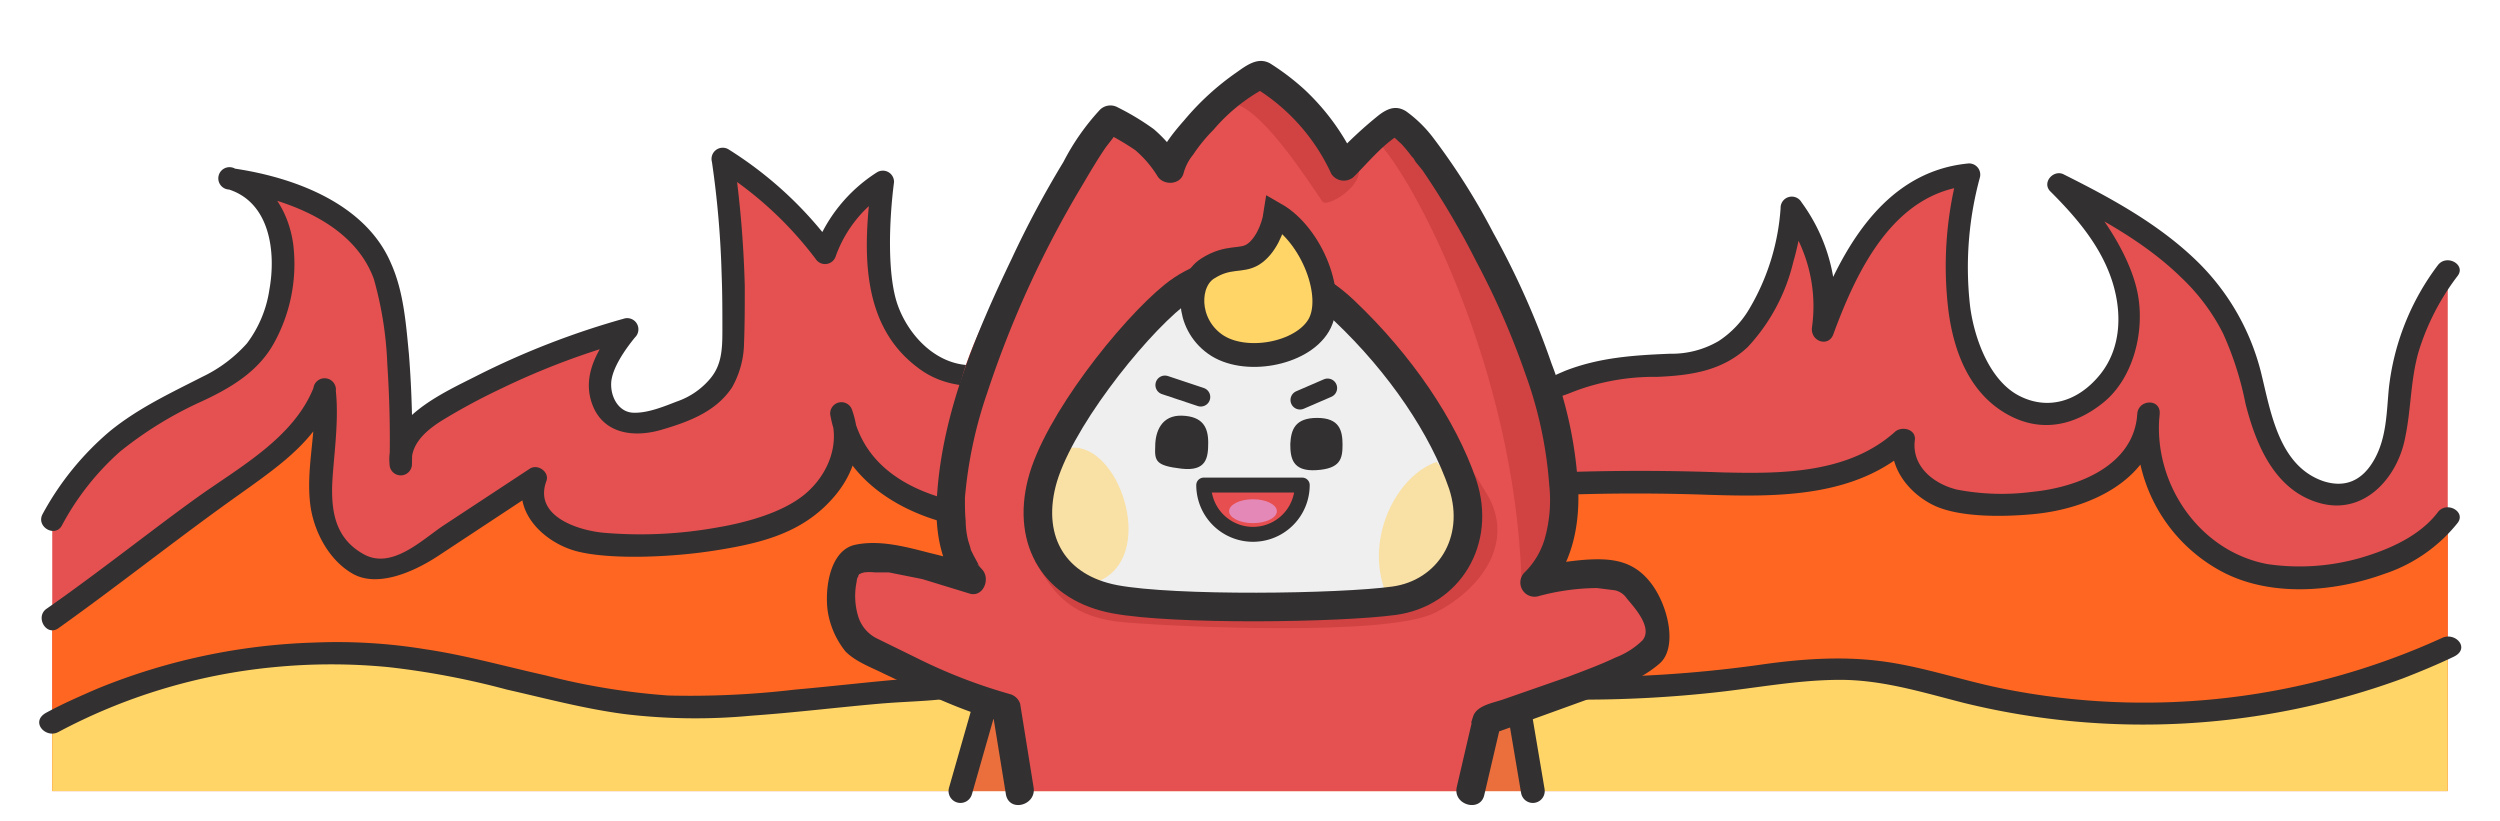<svg xmlns="http://www.w3.org/2000/svg" viewBox="0 0 335 110"><defs><style>.cls-1{fill:#e45150;}.cls-2{fill:#323031;}.cls-3{fill:#f62;}.cls-11,.cls-4{fill:#ffd567;}.cls-5{fill:#ea6f3d;}.cls-10,.cls-11,.cls-12,.cls-5,.cls-9{stroke:#323031;}.cls-10,.cls-12,.cls-5{stroke-linecap:round;}.cls-12,.cls-5{stroke-linejoin:round;}.cls-11,.cls-5{stroke-width:3.19px;}.cls-6{fill:#d14242;}.cls-7{fill:#efeff0;}.cls-8{fill:#f9e0a4;}.cls-10,.cls-14,.cls-9{fill:none;}.cls-10,.cls-11,.cls-9{stroke-miterlimit:10;}.cls-9{stroke-width:3.83px;}.cls-10{stroke-width:2.55px;}.cls-12{fill:#e74e4f;stroke-width:2px;}.cls-13{fill:#e488b7;}</style></defs><g id="질문_이미지" data-name="질문 이미지"><g id="q11"><path class="cls-1" d="M7,69.7c3.9-7.5,9.8-12.6,17.4-16.3,3.4-1.6,7-3.1,9.4-5.9a17.1,17.1,0,0,0,3.8-8.3,18.3,18.3,0,0,0-.4-9A9.7,9.7,0,0,0,31.1,24a36.5,36.5,0,0,1,11.2,3.5,18.9,18.9,0,0,1,7.1,5.4c2.5,3.4,3.2,7.7,3.6,11.8a146.3,146.3,0,0,1,.7,17.5c-.5-3.3,2.7-6,5.7-7.7A104.5,104.5,0,0,1,84,44.1c-1.4,1.9-2.9,3.8-3.4,6.2s.3,5.1,2.5,6.1,3.4.3,5.1-.2c3.7-1,7.6-2.6,9.1-6.1a11.4,11.4,0,0,0,.9-5.2,133,133,0,0,0-1.3-23.6,49.9,49.9,0,0,1,13.7,12.6,18.2,18.2,0,0,1,7.7-9.6c-.7,5.3-1.3,10.9.2,16s6,9.9,11.4,10l78.6,1.5a31.7,31.7,0,0,1,11.3-2.7c3.2-.2,6.6,0,9.6-1.2s6-4.8,7.7-8.3a34.3,34.3,0,0,0,3-11.7,21.9,21.9,0,0,1,4.2,16.4c1.7-4.7,3.7-9.5,6.8-13.5s7.7-7,12.7-7.4a48.4,48.4,0,0,0-1.4,16.5,23.5,23.5,0,0,0,2.5,9.4,11.9,11.9,0,0,0,7.3,5.9c4.6,1,9.4-1.8,11.6-5.9s1.9-9.2.2-13.5a34.2,34.2,0,0,0-8.1-11.1,81.1,81.1,0,0,1,14.4,8.7c4.4,3.6,8.2,8,10.2,13.3s1.9,9.1,3.9,13.3,6.9,7.5,11.2,5.8c2.6-1,4.3-3.7,5-6.5s.8-5.6,1.2-8.4A30.2,30.2,0,0,1,328,36.3V106H7Z"/><path class="cls-2" d="M326.7,35.5a33.5,33.5,0,0,0-6.6,16.6c-.3,3.2-.3,6.5-1.9,9.4s-3.9,3.9-6.8,3c-6-2-7.1-9.2-8.4-14.5a31.5,31.5,0,0,0-8.5-14.9c-5.1-5-11.5-8.5-17.9-11.7-1.4-.8-3.1,1.1-1.8,2.3,3.3,3.3,6.4,6.9,8,11.3s1.6,9.5-1.4,13.2S274.3,55,270.5,53s-5.9-7.4-6.5-11.9a45.8,45.8,0,0,1,1.3-17.3,1.5,1.5,0,0,0-1.5-1.9c-11.7,1.1-17.4,12.2-21,22l2.9.8a23.6,23.6,0,0,0-4.3-17.6,1.5,1.5,0,0,0-2.8.8,30.5,30.5,0,0,1-4.2,13.5,13,13,0,0,1-4.1,4.3,12.4,12.4,0,0,1-6.5,1.7c-4.9.2-9.5.5-14.1,2.3-.2.1-1.7.7-1.2.6h-.8l-18.6-.4-54.6-1h-5.1c-4.3-.4-7.7-4.1-9.1-8s-1.2-11.1-.5-16.5a1.5,1.5,0,0,0-2.3-1.3,20.8,20.8,0,0,0-8.4,10.5l2.8-.3A51.5,51.5,0,0,0,97.6,20a1.5,1.5,0,0,0-2.2,1.7,128.2,128.2,0,0,1,1.3,15.1c.1,2.5.1,5,.1,7.5s-.1,4.6-1.6,6.4a10.1,10.1,0,0,1-4.5,3.1c-1.8.7-4,1.6-5.9,1.5s-3-2.1-2.9-4,1.8-4.4,3.2-6.1a1.5,1.5,0,0,0-1.5-2.5A108.8,108.8,0,0,0,64,50.3C59.5,52.6,51.6,56,52.2,62.2a1.5,1.5,0,0,0,3,0,144.3,144.3,0,0,0-.4-14.7c-.4-4.1-.7-8.4-2.4-12.2-3.4-8-12.9-11.5-20.9-12.7a1.5,1.5,0,1,0-.8,2.8c5.5,1.8,6.3,8.4,5.4,13.4a15.8,15.8,0,0,1-3,7.2,18.9,18.9,0,0,1-6,4.5c-4.3,2.2-8.6,4.2-12.4,7.3a38.6,38.6,0,0,0-9,11.1c-.9,1.7,1.7,3.2,2.6,1.5a35.6,35.6,0,0,1,7.8-9.9A50.7,50.7,0,0,1,27,53.8c3.9-1.8,7.6-4,9.7-7.8a21.9,21.9,0,0,0,2.6-13.2c-.6-4.6-3.3-8.8-7.8-10.2l-.8,2.8c7.4,1.2,16.6,4.3,19.4,12a48.4,48.4,0,0,1,1.8,11.4c.3,4.5.4,9,.3,13.4h3c-.3-2.7,2-4.6,4.1-5.9a84,84,0,0,1,7.8-4.2,100.5,100.5,0,0,1,17.3-6.5L83,43c-2.5,3.2-5.1,6.9-3.7,11s5.5,4.7,9.3,3.6,7.4-2.5,9.5-5.7A12.4,12.4,0,0,0,99.7,46c.1-2.6.1-5.1.1-7.6a145.8,145.8,0,0,0-1.5-17.5l-2.2,1.7a49.1,49.1,0,0,1,13.2,12.1,1.5,1.5,0,0,0,2.7-.4,16.9,16.9,0,0,1,7.1-8.7l-2.3-1.3c-1.1,8.7-1.7,19,6.1,24.9,2.7,2.1,5.6,2.6,8.9,2.6l22.5.5,31.8.6,21.2.4h1.2a20.9,20.9,0,0,0,2.3-.8,29.1,29.1,0,0,1,3.9-1.2,30.5,30.5,0,0,1,7.4-.8c4.5-.2,8.7-.8,12.1-4a25.3,25.3,0,0,0,6.1-11.4,35.1,35.1,0,0,0,1.3-7.2l-2.8.8a20.2,20.2,0,0,1,4,15.2c-.2,1.9,2.3,2.7,2.9.8,3.1-8.4,8-18.8,18.1-19.8L262.4,23a49,49,0,0,0-1.3,18.7c.7,5.3,2.7,10.7,7.5,13.6s9.5,1.7,13.3-1.4,5.5-9.1,4.6-14.3-5.1-11.6-9.6-16L275.1,26c6.1,3.1,12.3,6.4,17.2,11.2a27.2,27.2,0,0,1,5.6,7.5,43,43,0,0,1,3,9.4c1.4,5.5,3.9,11.6,9.9,13.3s10.5-3.4,11.5-8.8c.8-3.8.7-7.7,1.8-11.5A32.3,32.3,0,0,1,329.3,37c1.2-1.5-1.4-3-2.6-1.5Z"/><path class="cls-3" d="M7,82.9C15.5,76.9,22.9,71,31.4,65c4.8-3.4,9.9-7.1,12.1-12.6.6,4.8-.9,9.7-.5,14.5s4.2,10.2,9,9.4a11.2,11.2,0,0,0,4.4-2.1L71.8,64.1c-1.1,2.4.4,5.4,2.6,6.9s5,1.8,7.7,2a75.6,75.6,0,0,0,15-.9c4.3-.8,8.7-2,12-4.9s5.2-7.7,3.6-11.8c1,5.6,5.6,10,10.9,12.1s11,2.4,16.7,2.3c28.6-.2,56.9-6.1,85.5-5.1,10.2.3,21.7,1.1,29.3-5.8-.5,3,1.6,5.9,4.3,7.2s5.8,1.5,8.8,1.5,8.7-.5,12.5-2.3,7-5.7,7.2-9.9a20.2,20.2,0,0,0,12.3,20.7c8.1,3.2,22.7.3,27.8-6.7V106H7Z"/><path class="cls-4" d="M328,86.7c-19,9-42.8,11.2-63.3,6.3-5.1-1.2-10.1-2.9-15.4-3.3s-11,.6-16.5,1.3a168.4,168.4,0,0,1-49.1-1.2c-15.7-2.8-32.5-7.7-47.1-1.1a45.3,45.3,0,0,1-6,2.6,34.2,34.2,0,0,1-7.9,1.1c-12.4.8-24.8,3.3-37.1,2-9.7-1-19.1-4.4-28.7-5.9A80.6,80.6,0,0,0,7,96.8V106H328Z"/><path class="cls-2" d="M7.8,84.2C15.1,79,22.2,73.4,29.5,68.1S42,59.8,44.9,52.8L42,52.4c.6,5.1-1.1,10.2-.4,15.4.5,3.5,2.5,7.3,5.7,9.1s7.9-.1,11.4-2.4l13.8-9.1-2.2-1.7c-1.8,4.9,2.7,9.1,7.1,10.2s12.4.8,18.2-.1,10.9-2.1,14.9-5.9,5.3-8.3,3.7-12.9a1.5,1.5,0,0,0-2.9.8c1.7,9.1,10.8,13.9,19.2,15a95.1,95.1,0,0,0,16,.4c5.6-.2,11.1-.6,16.6-1,11-1,22-2.2,33-3.1a274.7,274.7,0,0,1,32.7-.8c9.4.3,19.9.4,27.3-6.4l-2.5-1c-.5,3.8,2.2,7.2,5.5,8.8s9,1.6,13.3,1.2c7.7-.7,16.5-4.7,17-13.5.1-2-2.8-1.9-3,0a21.6,21.6,0,0,0,10.8,20.9c6.6,3.8,15.4,3.1,22.3.6a21,21,0,0,0,9.8-6.8c1.2-1.5-1.4-3-2.6-1.5-2.4,3.2-6.5,5-10.2,6.1a29.7,29.7,0,0,1-12.6.9c-9.3-1.7-15.5-11-14.5-20.2h-3c-.4,7-8,9.9-14,10.5a31.7,31.7,0,0,1-10.2-.3c-3.2-.8-6.1-3.2-5.6-6.7.1-1.4-1.7-1.8-2.6-1.1-6.3,5.7-15.3,5.7-23.3,5.5a298.3,298.3,0,0,0-29.9.4c-20.8,1.5-41.6,4.8-62.6,4.6-9.3-.1-21.9-2.3-24-13.3l-2.9.8c1.3,3.8-.4,7.8-3.3,10.3s-7.8,3.9-12,4.6a57.9,57.9,0,0,1-15,.7c-3.5-.3-9.5-2.2-7.8-6.9.5-1.2-1.1-2.4-2.2-1.7L59.3,70.5c-2.8,1.9-6.8,5.8-10.5,3.8s-4.3-5.4-4.3-8.6,1-8.8.5-13.3a1.5,1.5,0,0,0-3-.4c-2.7,6.7-9.9,10.6-15.5,14.6S13.1,76.8,6.2,81.6c-1.5,1.1,0,3.7,1.6,2.6Z"/><path class="cls-2" d="M327.2,85.5A96.3,96.3,0,0,1,268,92.2c-5.3-1.1-10.5-2.9-15.9-3.6s-10.9-.3-16.4.5a171.3,171.3,0,0,1-34.3,1.3c-11.1-.7-21.8-3.1-32.8-4.9s-20.6-2.7-30.3.9c-2.3.8-4.4,2.1-6.7,3a22.1,22.1,0,0,1-8,1.4c-5.7.4-11.3,1.1-17,1.6a120.3,120.3,0,0,1-17,.8,91.6,91.6,0,0,1-16.5-2.7C67.7,89.3,62.4,87.8,57,87a73.2,73.2,0,0,0-14.8-.9A83.4,83.4,0,0,0,13,92.3c-2.3,1-4.6,2-6.8,3.2S6.1,99,7.8,98.1a76.9,76.9,0,0,1,28.9-8.7,79.2,79.2,0,0,1,15.4,0,107.3,107.3,0,0,1,15.8,3c5.3,1.2,10.5,2.6,15.9,3.3a79.6,79.6,0,0,0,16.9.2c5.7-.4,11.4-1.1,17.1-1.6s10.5-.2,15.4-2.3a65.8,65.8,0,0,1,7.2-3.2,37.6,37.6,0,0,1,7.4-1.6,66.2,66.2,0,0,1,15.4.4c10.8,1.5,21.4,4.2,32.3,5.3a162.9,162.9,0,0,0,34.2-.1c5.6-.6,11.2-1.7,16.9-1.7s11.1,1.7,16.6,3.1A100.9,100.9,0,0,0,322,90.9c2.3-.9,4.5-1.8,6.8-2.9s.2-3.4-1.6-2.5Z"/><polyline class="cls-5" points="128.7 106 135.3 82.9 201.3 81.7 205.4 106"/><path class="cls-1" d="M219.7,79.3c.2-2.7-9.4-3.4-13.1-3.6,2.2-7.5.2-16.3-1.2-23-1.8-8.5-12.1-34.9-17.6-36-3.4-.6-6.6,3.8-7.4,7.3-.5-3.3-5.7-12.1-8.6-13.7s-10,5.4-14.5,11.2c-2.7-2-8.3-8.3-9.9-4.8-2.5,5.4-16.3,23.5-18.9,35.5-1.9,8.9-3.4,19.9-.9,23.9-4.2-.7-13.1-2.2-13.3-.9-.5,3.5-1.6,8.8,0,10.2s19.8,10.1,20.6,8.8c-.5,7.5,1,5.5,1.8,11.8h59.1c1.8-.2,4-9.6,4-9.6s21-6.6,22.2-8.5S219.5,82.6,219.7,79.3Z"/><path class="cls-6" d="M184.7,19.1c4.5,4.5,18.3,30,19.2,58.9,3.7,0,5.8-9.5,5.6-12.9s-5.2-22.8-7.2-28.1-14.6-20.5-15.4-20.7S184.7,19.1,184.7,19.1Z"/><path class="cls-6" d="M166,14.1c3.7,1.5,9.1,9.8,11.2,12.9.6.9,5.8-2.2,4.8-4.8s-11.9-11.1-9.9-10.4C167.6,10.2,166.8,13.6,166,14.1Z"/><path class="cls-6" d="M138.7,75.2c2.6,4.6,5,7.6,12.1,8.2s35.2,1.9,41.5-1.3,10.7-9.5,7-15.8-18.8-28.7-21.8-28.5S138.7,75.2,138.7,75.2Z"/><path class="cls-2" d="M138.5,105.5l-1.8-11.2a2,2,0,0,0-1.4-1.3,71.5,71.5,0,0,1-12.6-4.9l-5.1-2.5a4.9,4.9,0,0,1-2.6-3,9.4,9.4,0,0,1-.2-4.7c0-.2.1-.6.2-.6a.5.5,0,0,1,.2-.4c.2-.5-.2,0,0,0s.3-.1-.1,0l.7-.2a6.3,6.3,0,0,1,1.4,0h1.9l4.5.9,6.2,1.9c1.9.7,3-1.9,1.8-3.2s-.3-.5-.2-.3l-.3-.4-.6-1.1-.2-.4-.2-.4c-.1-.5-.3-1-.4-1.4a11.3,11.3,0,0,1-.3-2.5c-.1-1-.1-2.1-.1-3.1a58.2,58.2,0,0,1,3-14.1,137.9,137.9,0,0,1,12.8-27.9c1-1.7,2-3.4,3.1-5l.7-.9.3-.4c.3-.4-.2.1,0-.1l1-1-2.4.3a37,37,0,0,1,4.3,2.5,14.6,14.6,0,0,1,3,3.5c.8,1.3,3.1,1.2,3.5-.4a6.7,6.7,0,0,1,1.3-2.5,21.6,21.6,0,0,1,2.7-3.3,24,24,0,0,1,7.3-5.8h-2a26.4,26.4,0,0,1,10.5,11.7,2,2,0,0,0,3,.4c2-2,4-4.5,6.5-5.9l-1.5.2c.3.1-.3-.3,0,.1s.5.4.2.1l1.2,1.1a20.9,20.9,0,0,1,1.4,1.7l.2.2h0l.3.5.9,1.1A107.1,107.1,0,0,1,197.8,35a106.3,106.3,0,0,1,6.6,15.1A55.1,55.1,0,0,1,207.6,65a19,19,0,0,1-.5,6.8,10.4,10.4,0,0,1-2.8,4.9,1.9,1.9,0,0,0,1.8,3.2,30.7,30.7,0,0,1,7.9-1.1l2.4.3a2.6,2.6,0,0,1,1.6,1.1c1,1.2,3.5,3.9,2.1,5.6a10.6,10.6,0,0,1-3.6,2.3c-2.1,1-4.3,1.8-6.4,2.6l-8.6,3c-1.4.5-3.6.8-4.1,2.3s-.1.6-.2.9l-2,8.6c-.5,2.4,3.2,3.4,3.7,1l2.2-9.4-1.3,1.3,14.1-5.1c2.9-1.1,6.1-2.3,8.5-4.4s1.2-7.7-1.2-10.8-5.4-3.3-8.7-3.1a45.7,45.7,0,0,0-7.4,1.2l1.9,3.3c3.5-3.5,4.6-8.6,4.5-13.4a54.6,54.6,0,0,0-3.6-17.4,109.8,109.8,0,0,0-7.8-17.5A89.2,89.2,0,0,0,192,18.4a17,17,0,0,0-3.6-3.5c-1.3-.8-2.4-.4-3.6.5a54.9,54.9,0,0,0-6.1,5.7l3,.4a30.9,30.9,0,0,0-6.9-9.5,32.7,32.7,0,0,0-4.6-3.5c-1.6-.9-3.1.2-4.5,1.2a35.5,35.5,0,0,0-7,6.4c-1.5,1.7-3.3,3.9-3.8,6.1l3.5-.4a18.5,18.5,0,0,0-3.8-4.5,34,34,0,0,0-4.8-2.9,2,2,0,0,0-2.4.3,31.4,31.4,0,0,0-4.9,7,133.4,133.4,0,0,0-6.9,12.9c-4.7,9.8-9.2,20.4-10,31.3-.4,4.6.2,9.6,3.3,13.2l1.9-3.2a63.2,63.2,0,0,0-6.2-1.8c-3.1-.8-6.7-1.8-10-1.1s-4.1,5.6-3.7,8.8a11.4,11.4,0,0,0,2.4,5.5c1.4,1.4,3.4,2.1,5.2,3,5.1,2.4,10.3,5,15.8,6.4L133,95.4l1.8,11.1c.5,2.4,4.1,1.4,3.7-1Z"/><path class="cls-7" d="M138.8,70a6.2,6.2,0,0,0-.1,3.3c.5,2,2.3,3.2,4,4,7.1,3.4,15,3.8,22.7,3.9s16.3-.2,24.3-1.7c2.6-.4,5.4-1.3,6.8-3.8s.1-7.3-1.5-10.5c-.6-1.3-1.2-2.6-1.9-3.8-5.6-10.5-12.8-20.3-22.7-24.3-2.5-1-5.3-1.6-7.7-.5a15.8,15.8,0,0,0-4.2,3.6c-3.9,4.4-7.1,7.5-10.6,12.4C147.9,52.6,140.1,63.1,138.8,70Z"/><path class="cls-8" d="M143.5,60c6.4-.6,11.3,13.8,4.3,17.6s-8.9-6-9.3-7.1S143.5,60,143.5,60Z"/><path class="cls-8" d="M192.5,61.9c-5.3,1.8-9.6,10.1-6.9,17.3,7.1,2.3,11.9-6.1,12.3-8.3S192.5,61.9,192.5,61.9Z"/><path class="cls-9" d="M196,64.9c-2.6-7.6-8.3-16.1-15.9-23.3s-17.1-6.6-22.8-2-15.7,17.2-17.7,25.1,1.8,14.1,9.8,15.6,30.1,1.2,37.4.2S198.5,72.5,196,64.9Z"/><path class="cls-2" d="M172.9,59.5c0,1.9.3,3.7,3.5,3.5s3.5-1.5,3.5-3.4-.4-3.6-3.4-3.6S173,57.6,172.9,59.5Z"/><path class="cls-2" d="M154.8,59.8c-.1,2,.1,2.6,3.5,3s3.6-1.5,3.6-3.5-.7-3.5-3.5-3.6S154.8,57.9,154.8,59.8Z"/><line class="cls-10" x1="177.9" y1="52" x2="174.2" y2="53.6"/><line class="cls-10" x1="160.9" y1="53.2" x2="156.1" y2="51.6"/><path class="cls-11" d="M170.9,28.7c4.9,2.8,8.1,11,5.8,14.9s-10,5.3-13.9,2.5-3.8-8.3-1-10.1,4.5-.9,6.1-1.9S170.6,30.7,170.9,28.7Z"/><path class="cls-12" d="M174.5,65a6.6,6.6,0,1,1-13.2,0Z"/><ellipse class="cls-13" cx="167.9" cy="68.5" rx="3.2" ry="1.6"/><rect class="cls-14" width="335" height="110"/></g></g></svg>